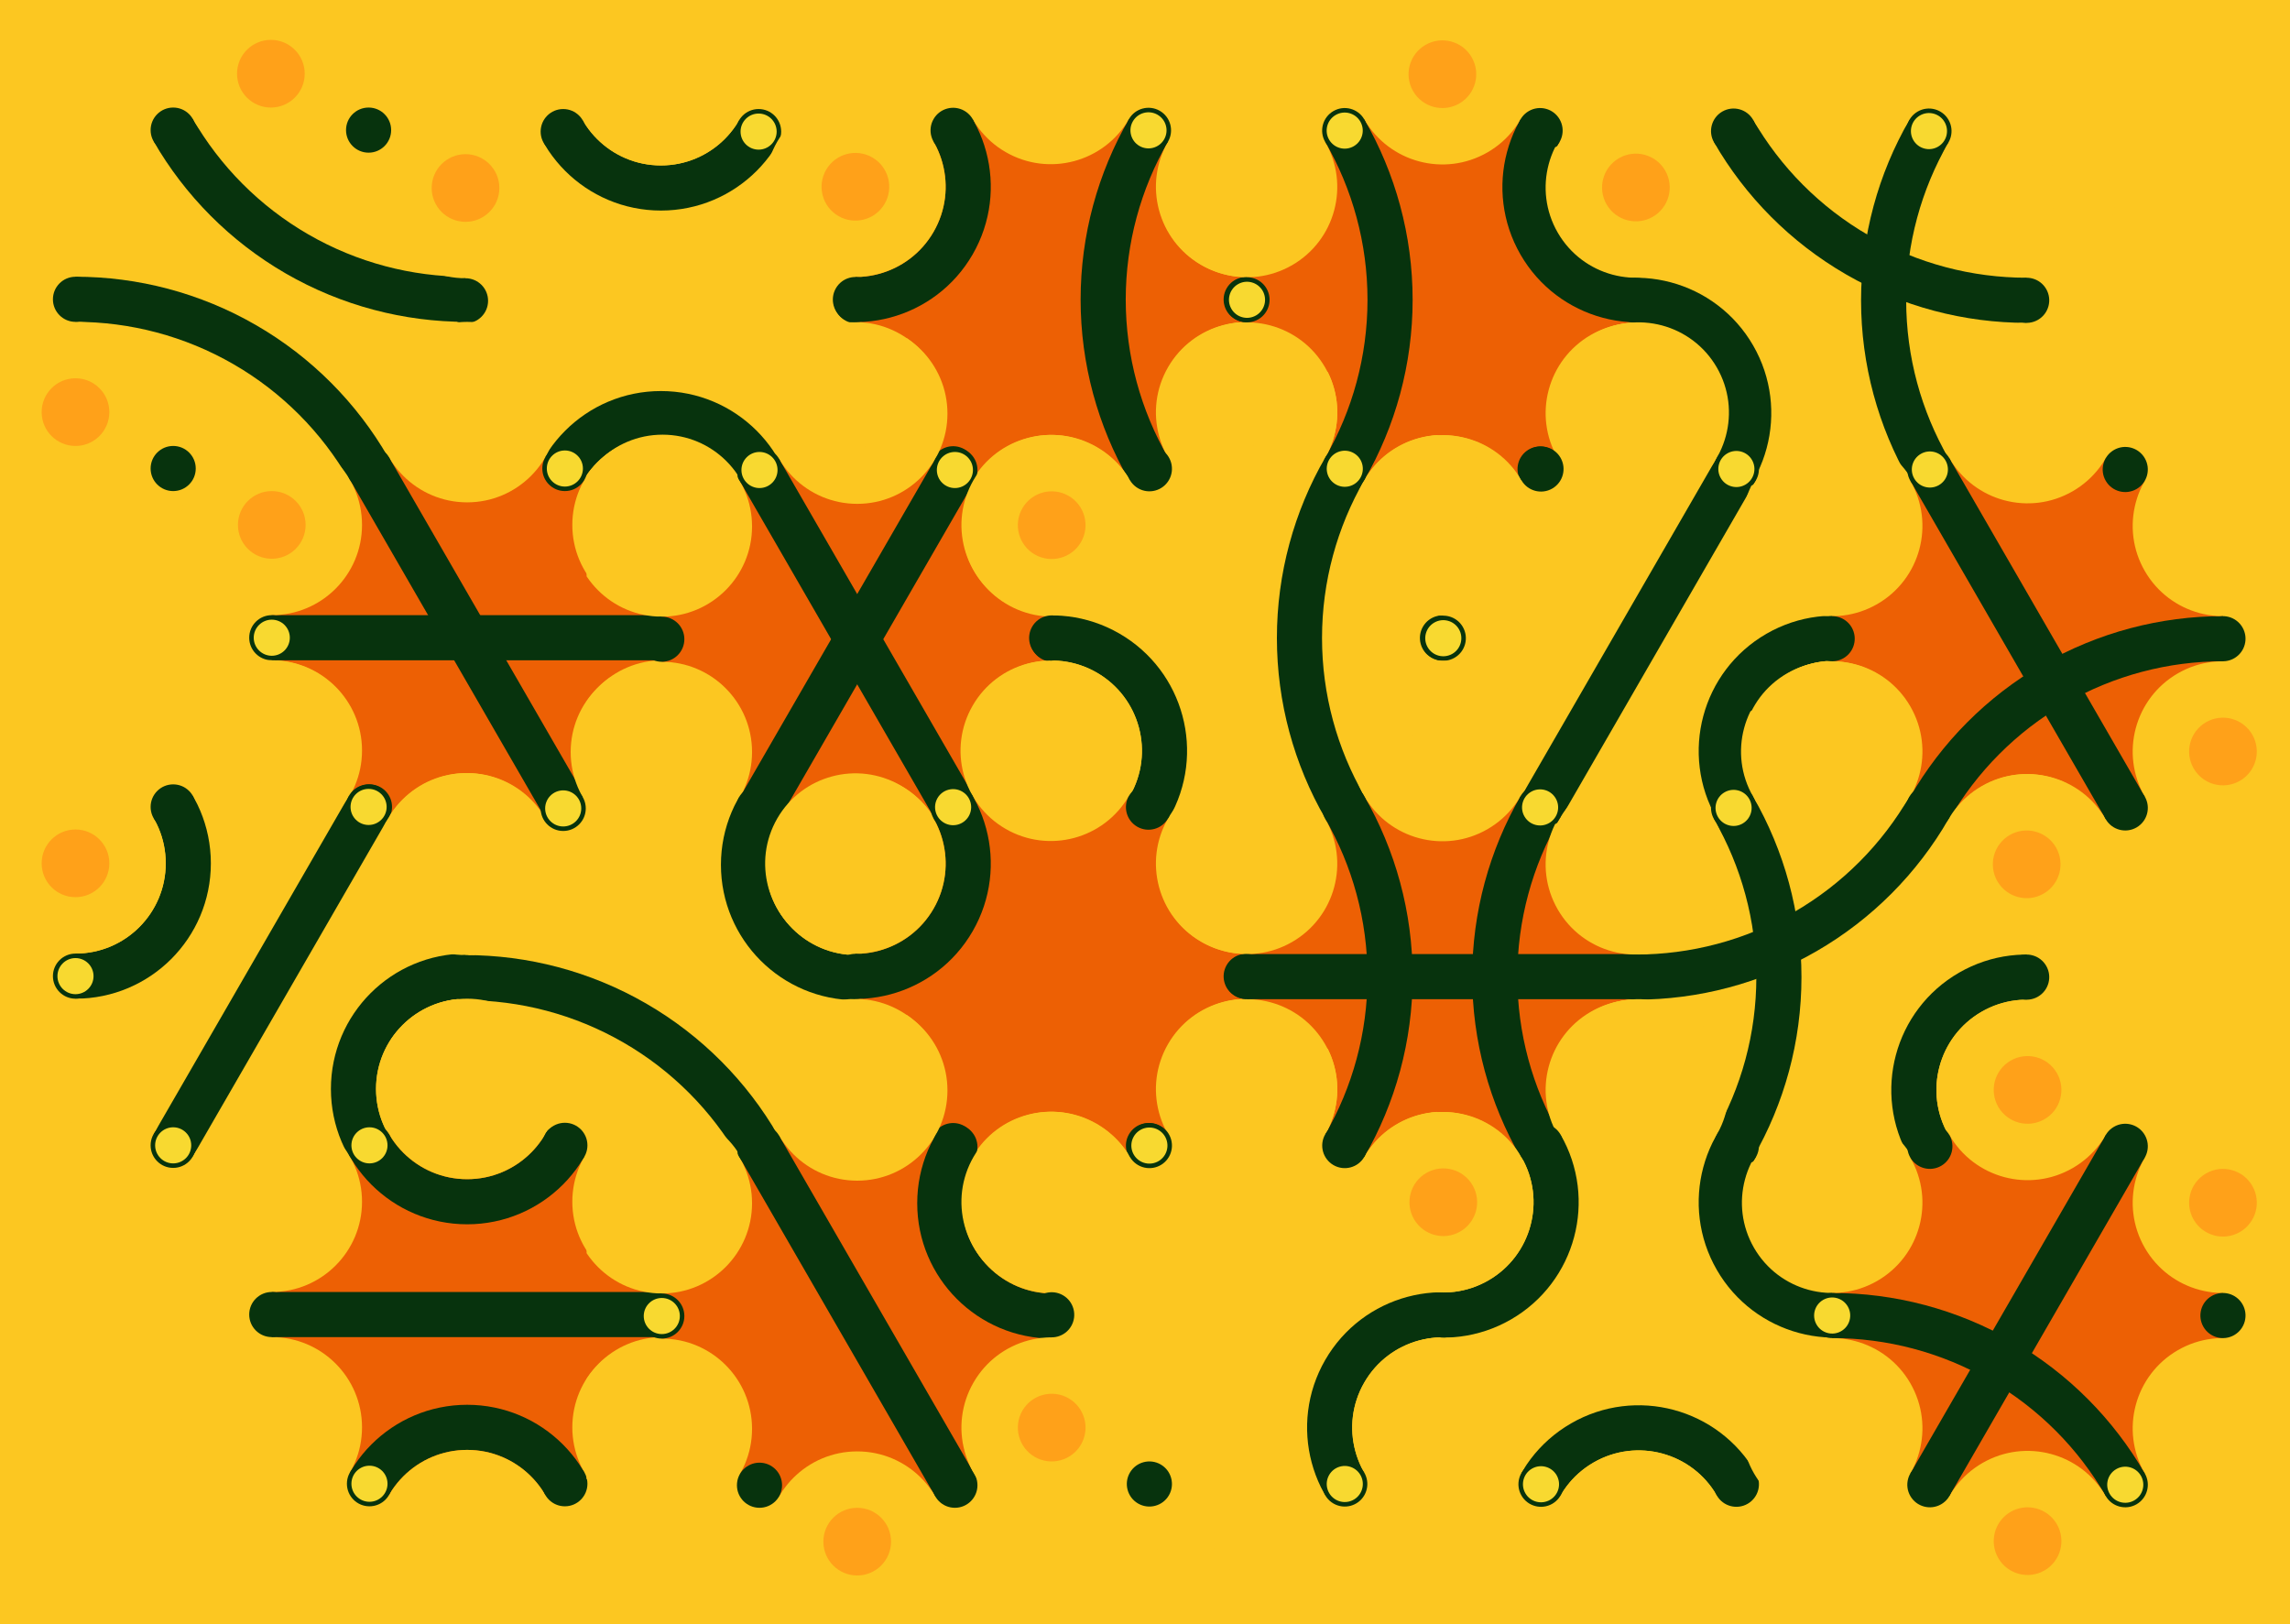 <svg xmlns='http://www.w3.org/2000/svg' width='1015' height='720'><rect width='100%' height='100%' fill='#FCC721'/><g transform='translate(0,0)'><g transform='rotate(180 120 133)'><svg fill='none' stroke='none'><defs><clipPath id='hex-0-0'><polygon points='206.54,183.33 119.94,233.33 33.33,183.33 33.33,83.33 119.94,33.33 206.54,83.33'/></clipPath></defs><polygon points='206.54,183.33 119.94,233.33 33.33,183.33 33.33,83.33 119.94,33.33 206.54,83.33' fill='#FCC721'/><circle r='133.335' cx='119.935' cy='133.335' fill='#FCC721' clip-path='url(#hex-0-0)'/><g stroke='#07330D' stroke-width='20' clip-path='url(#hex-0-0)'><g><circle cx='33.33' cy='283.34' stroke='#07330D' r='150' fill='none'/></g><g><circle cx='206.54' cy='-16.66' stroke='#07330D' r='150' fill='none'/></g></g><circle cx='206.54' cy='183.33' r='40' fill='#FCC721'/><circle cx='206.54' cy='183.33' r='15' fill='#FCC721'/><circle cx='119.94' cy='233.33' r='40' fill='#FCC721'/><circle cx='119.94' cy='233.33' r='15' fill='#FFA119'/><circle cx='33.33' cy='183.33' r='40' fill='#FCC721'/><circle cx='33.33' cy='183.33' r='15' fill='#FCC721'/><circle cx='33.33' cy='83.33' r='40' fill='#FCC721'/><circle cx='33.33' cy='83.33' r='15' fill='#FCC721'/><circle cx='119.94' cy='33.33' r='40' fill='#FCC721'/><circle cx='119.94' cy='33.33' r='15' fill='#FFA119'/><circle cx='206.54' cy='83.33' r='40' fill='#FCC721'/><circle cx='206.54' cy='83.33' r='15' fill='#FFA119'/><circle cx='163.24' cy='208.33' r='10' fill='#07330D'/><circle cx='163.24' cy='208.33' r='8' fill='#07330D'/><circle cx='76.63' cy='208.33' r='10' fill='#07330D'/><circle cx='76.63' cy='208.33' r='8' fill='#07330D'/><circle cx='33.33' cy='133.33' r='10' fill='#07330D'/><circle cx='33.33' cy='133.33' r='8' fill='#F8D930'/><circle cx='76.63' cy='58.33' r='10' fill='#07330D'/><circle cx='76.63' cy='58.33' r='8' fill='#07330D'/><circle cx='163.24' cy='58.33' r='10' fill='#07330D'/><circle cx='163.24' cy='58.33' r='8' fill='#07330D'/><circle cx='206.54' cy='133.33' r='10' fill='#07330D'/><circle cx='206.54' cy='133.33' r='8' fill='#07330D'/></svg></g></g><g transform='translate(173,0)'><g transform='rotate(0 120 133)'><svg fill='none' stroke='none'><defs><clipPath id='hex-0-1'><polygon points='206.54,183.33 119.94,233.33 33.33,183.33 33.33,83.33 119.94,33.33 206.54,83.33'/></clipPath></defs><polygon points='206.54,183.33 119.94,233.33 33.33,183.33 33.33,83.33 119.94,33.33 206.54,83.33' fill='#FCC721'/><circle r='133.335' cx='119.935' cy='133.335' fill='#FCC721' clip-path='url(#hex-0-1)'/><g stroke='#07330D' stroke-width='20' clip-path='url(#hex-0-1)'><g><circle cx='119.94' cy='233.33' stroke='#07330D' r='50' fill='none'/></g><g><circle cx='119.94' cy='33.33' stroke='#07330D' r='50' fill='none'/></g></g><circle cx='206.54' cy='183.33' r='40' fill='#FCC721'/><circle cx='206.54' cy='183.33' r='15' fill='#FCC721'/><circle cx='119.94' cy='233.33' r='40' fill='#FCC721'/><circle cx='119.94' cy='233.33' r='15' fill='#FCC721'/><circle cx='33.33' cy='183.33' r='40' fill='#FCC721'/><circle cx='33.33' cy='183.33' r='15' fill='#FCC721'/><circle cx='33.33' cy='83.33' r='40' fill='#FCC721'/><circle cx='33.33' cy='83.33' r='15' fill='#FFA119'/><circle cx='119.94' cy='33.33' r='40' fill='#FCC721'/><circle cx='119.94' cy='33.33' r='15' fill='#FCC721'/><circle cx='206.54' cy='83.33' r='40' fill='#FCC721'/><circle cx='206.54' cy='83.33' r='15' fill='#FCC721'/><circle cx='163.24' cy='208.33' r='10' fill='#07330D'/><circle cx='163.24' cy='208.33' r='8' fill='#F8D930'/><circle cx='76.63' cy='208.33' r='10' fill='#07330D'/><circle cx='76.63' cy='208.33' r='8' fill='#F8D930'/><circle cx='33.33' cy='133.33' r='10' fill='#07330D'/><circle cx='33.33' cy='133.33' r='8' fill='#07330D'/><circle cx='76.63' cy='58.33' r='10' fill='#07330D'/><circle cx='76.63' cy='58.33' r='8' fill='#07330D'/><circle cx='163.24' cy='58.33' r='10' fill='#07330D'/><circle cx='163.24' cy='58.33' r='8' fill='#F8D930'/><circle cx='206.54' cy='133.33' r='10' fill='#07330D'/><circle cx='206.54' cy='133.33' r='8' fill='#07330D'/></svg></g></g><g transform='translate(346,0)'><g transform='rotate(120 120 133)'><svg fill='none' stroke='none'><defs><clipPath id='hex-0-2'><polygon points='206.54,183.33 119.94,233.33 33.33,183.33 33.33,83.33 119.94,33.33 206.54,83.33'/></clipPath></defs><polygon points='206.54,183.33 119.94,233.33 33.33,183.33 33.33,83.33 119.94,33.33 206.54,83.33' fill='#FCC721'/><circle r='133.335' cx='119.935' cy='133.335' fill='#ED6004' clip-path='url(#hex-0-2)'/><g stroke='#07330D' stroke-width='20' clip-path='url(#hex-0-2)'><g><circle cx='119.94' cy='233.33' stroke='#07330D' r='50' fill='none'/></g><g><circle cx='33.33' cy='-16.68' stroke='#07330D' r='150' fill='none'/></g></g><circle cx='206.54' cy='183.33' r='40' fill='#FCC721'/><circle cx='206.54' cy='183.33' r='15' fill='#FCC721'/><circle cx='119.94' cy='233.33' r='40' fill='#FCC721'/><circle cx='119.94' cy='233.33' r='15' fill='#FFA119'/><circle cx='33.33' cy='183.33' r='40' fill='#FCC721'/><circle cx='33.33' cy='183.33' r='15' fill='#FCC721'/><circle cx='33.33' cy='83.33' r='40' fill='#FCC721'/><circle cx='33.33' cy='83.33' r='15' fill='#FCC721'/><circle cx='119.94' cy='33.33' r='40' fill='#FCC721'/><circle cx='119.94' cy='33.33' r='15' fill='#FCC721'/><circle cx='206.54' cy='83.33' r='40' fill='#FCC721'/><circle cx='206.54' cy='83.33' r='15' fill='#FFA119'/><circle cx='163.24' cy='208.33' r='10' fill='#07330D'/><circle cx='163.24' cy='208.33' r='8' fill='#07330D'/><circle cx='76.63' cy='208.33' r='10' fill='#07330D'/><circle cx='76.63' cy='208.33' r='8' fill='#07330D'/><circle cx='33.33' cy='133.33' r='10' fill='#07330D'/><circle cx='33.33' cy='133.33' r='8' fill='#F8D930'/><circle cx='76.63' cy='58.33' r='10' fill='#07330D'/><circle cx='76.63' cy='58.33' r='8' fill='#F8D930'/><circle cx='163.24' cy='58.33' r='10' fill='#07330D'/><circle cx='163.24' cy='58.33' r='8' fill='#07330D'/><circle cx='206.54' cy='133.33' r='10' fill='#07330D'/><circle cx='206.54' cy='133.33' r='8' fill='#07330D'/></svg></g></g><g transform='translate(519,0)'><g transform='rotate(240 120 133)'><svg fill='none' stroke='none'><defs><clipPath id='hex-0-3'><polygon points='206.54,183.33 119.94,233.33 33.33,183.33 33.33,83.33 119.94,33.33 206.54,83.33'/></clipPath></defs><polygon points='206.54,183.33 119.94,233.33 33.33,183.33 33.33,83.33 119.94,33.33 206.54,83.33' fill='#FCC721'/><circle r='133.335' cx='119.935' cy='133.335' fill='#ED6004' clip-path='url(#hex-0-3)'/><g stroke='#07330D' stroke-width='20' clip-path='url(#hex-0-3)'><g><circle cx='119.94' cy='233.33' stroke='#07330D' r='50' fill='none'/></g><g><circle cx='206.54' cy='-16.66' stroke='#07330D' r='150' fill='none'/></g></g><circle cx='206.54' cy='183.33' r='40' fill='#FCC721'/><circle cx='206.54' cy='183.33' r='15' fill='#FFA119'/><circle cx='119.94' cy='233.33' r='40' fill='#FCC721'/><circle cx='119.94' cy='233.33' r='15' fill='#FCC721'/><circle cx='33.33' cy='183.33' r='40' fill='#FCC721'/><circle cx='33.33' cy='183.33' r='15' fill='#FCC721'/><circle cx='33.33' cy='83.33' r='40' fill='#FCC721'/><circle cx='33.33' cy='83.33' r='15' fill='#FFA119'/><circle cx='119.94' cy='33.33' r='40' fill='#FCC721'/><circle cx='119.94' cy='33.33' r='15' fill='#FCC721'/><circle cx='206.54' cy='83.33' r='40' fill='#FCC721'/><circle cx='206.54' cy='83.33' r='15' fill='#FCC721'/><circle cx='163.24' cy='208.33' r='10' fill='#07330D'/><circle cx='163.24' cy='208.33' r='8' fill='#07330D'/><circle cx='76.63' cy='208.33' r='10' fill='#07330D'/><circle cx='76.63' cy='208.33' r='8' fill='#F8D930'/><circle cx='33.33' cy='133.33' r='10' fill='#07330D'/><circle cx='33.33' cy='133.33' r='8' fill='#07330D'/><circle cx='76.63' cy='58.33' r='10' fill='#07330D'/><circle cx='76.63' cy='58.33' r='8' fill='#07330D'/><circle cx='163.24' cy='58.33' r='10' fill='#07330D'/><circle cx='163.24' cy='58.33' r='8' fill='#F8D930'/><circle cx='206.54' cy='133.33' r='10' fill='#07330D'/><circle cx='206.54' cy='133.33' r='8' fill='#F8D930'/></svg></g></g><g transform='translate(692,0)'><g transform='rotate(60 120 133)'><svg fill='none' stroke='none'><defs><clipPath id='hex-0-4'><polygon points='206.54,183.33 119.94,233.33 33.33,183.33 33.33,83.33 119.94,33.33 206.54,83.33'/></clipPath></defs><polygon points='206.54,183.33 119.94,233.33 33.33,183.33 33.33,83.33 119.94,33.33 206.54,83.33' fill='#FCC721'/><circle r='133.335' cx='119.935' cy='133.335' fill='#FCC721' clip-path='url(#hex-0-4)'/><g stroke='#07330D' stroke-width='20' clip-path='url(#hex-0-4)'><g><circle cx='119.94' cy='233.33' stroke='#07330D' r='50' fill='none'/></g><g><circle cx='33.33' cy='-16.68' stroke='#07330D' r='150' fill='none'/></g><g><circle cx='206.54' cy='-16.66' stroke='#07330D' r='150' fill='none'/></g></g><circle cx='206.54' cy='183.33' r='40' fill='#FCC721'/><circle cx='206.54' cy='183.33' r='15' fill='#FCC721'/><circle cx='119.94' cy='233.33' r='40' fill='#FCC721'/><circle cx='119.94' cy='233.33' r='15' fill='#FCC721'/><circle cx='33.33' cy='183.33' r='40' fill='#FCC721'/><circle cx='33.33' cy='183.33' r='15' fill='#FFA119'/><circle cx='33.33' cy='83.33' r='40' fill='#FCC721'/><circle cx='33.33' cy='83.33' r='15' fill='#FCC721'/><circle cx='119.94' cy='33.33' r='40' fill='#FCC721'/><circle cx='119.94' cy='33.33' r='15' fill='#FCC721'/><circle cx='206.54' cy='83.33' r='40' fill='#FCC721'/><circle cx='206.54' cy='83.33' r='15' fill='#FFA119'/><circle cx='163.24' cy='208.33' r='10' fill='#07330D'/><circle cx='163.24' cy='208.33' r='8' fill='#07330D'/><circle cx='76.63' cy='208.33' r='10' fill='#07330D'/><circle cx='76.63' cy='208.33' r='8' fill='#07330D'/><circle cx='33.33' cy='133.33' r='10' fill='#07330D'/><circle cx='33.33' cy='133.33' r='8' fill='#07330D'/><circle cx='76.63' cy='58.33' r='10' fill='#07330D'/><circle cx='76.63' cy='58.33' r='8' fill='#F8D930'/><circle cx='163.24' cy='58.33' r='10' fill='#07330D'/><circle cx='163.24' cy='58.33' r='8' fill='#07330D'/><circle cx='206.54' cy='133.33' r='10' fill='#07330D'/><circle cx='206.54' cy='133.33' r='8' fill='#07330D'/></svg></g></g><g transform='translate(87,150)'><g transform='rotate(180 120 133)'><svg fill='none' stroke='none'><defs><clipPath id='hex-1-0'><polygon points='206.54,183.33 119.94,233.33 33.33,183.33 33.33,83.33 119.94,33.33 206.54,83.33'/></clipPath></defs><polygon points='206.54,183.33 119.94,233.33 33.33,183.33 33.33,83.33 119.94,33.33 206.54,83.33' fill='#FCC721'/><circle r='133.335' cx='119.935' cy='133.335' fill='#ED6004' clip-path='url(#hex-1-0)'/><g stroke='#07330D' stroke-width='20' clip-path='url(#hex-1-0)'><line x1='163.24' y1='208.33' x2='76.63' y2='58.33'/><line x1='33.33' y1='133.33' x2='206.54' y2='133.33'/></g><circle cx='206.54' cy='183.33' r='40' fill='#FCC721'/><circle cx='206.54' cy='183.33' r='15' fill='#FFA119'/><circle cx='119.94' cy='233.33' r='40' fill='#FCC721'/><circle cx='119.94' cy='233.33' r='15' fill='#FCC721'/><circle cx='33.33' cy='183.33' r='40' fill='#FCC721'/><circle cx='33.33' cy='183.33' r='15' fill='#FCC721'/><circle cx='33.33' cy='83.33' r='40' fill='#FCC721'/><circle cx='33.33' cy='83.33' r='15' fill='#FCC721'/><circle cx='119.94' cy='33.33' r='40' fill='#FCC721'/><circle cx='119.94' cy='33.33' r='15' fill='#FFA119'/><circle cx='206.54' cy='83.33' r='40' fill='#FCC721'/><circle cx='206.54' cy='83.33' r='15' fill='#FCC721'/><circle cx='163.24' cy='208.33' r='10' fill='#07330D'/><circle cx='163.24' cy='208.33' r='8' fill='#07330D'/><circle cx='76.63' cy='208.33' r='10' fill='#07330D'/><circle cx='76.63' cy='208.33' r='8' fill='#F8D930'/><circle cx='33.33' cy='133.33' r='10' fill='#07330D'/><circle cx='33.33' cy='133.33' r='8' fill='#F8D930'/><circle cx='76.63' cy='58.33' r='10' fill='#07330D'/><circle cx='76.63' cy='58.33' r='8' fill='#07330D'/><circle cx='163.24' cy='58.33' r='10' fill='#07330D'/><circle cx='163.24' cy='58.33' r='8' fill='#07330D'/><circle cx='206.54' cy='133.33' r='10' fill='#07330D'/><circle cx='206.54' cy='133.33' r='8' fill='#F8D930'/></svg></g></g><g transform='translate(260,150)'><g transform='rotate(0 120 133)'><svg fill='none' stroke='none'><defs><clipPath id='hex-1-1'><polygon points='206.54,183.33 119.94,233.33 33.33,183.33 33.33,83.33 119.94,33.33 206.54,83.33'/></clipPath></defs><polygon points='206.54,183.33 119.94,233.33 33.33,183.33 33.33,83.33 119.94,33.33 206.54,83.33' fill='#FCC721'/><circle r='133.335' cx='119.935' cy='133.335' fill='#ED6004' clip-path='url(#hex-1-1)'/><g stroke='#07330D' stroke-width='20' clip-path='url(#hex-1-1)'><line x1='163.24' y1='208.33' x2='76.63' y2='58.33'/><line x1='76.63' y1='208.33' x2='163.24' y2='58.33'/></g><circle cx='206.54' cy='183.33' r='40' fill='#FCC721'/><circle cx='206.54' cy='183.33' r='15' fill='#FCC721'/><circle cx='119.94' cy='233.33' r='40' fill='#FCC721'/><circle cx='119.94' cy='233.33' r='15' fill='#FCC721'/><circle cx='33.33' cy='183.33' r='40' fill='#FCC721'/><circle cx='33.33' cy='183.33' r='15' fill='#FFA119'/><circle cx='33.33' cy='83.33' r='40' fill='#FCC721'/><circle cx='33.33' cy='83.33' r='15' fill='#FCC721'/><circle cx='119.94' cy='33.33' r='40' fill='#FCC721'/><circle cx='119.94' cy='33.33' r='15' fill='#FCC721'/><circle cx='206.54' cy='83.33' r='40' fill='#FCC721'/><circle cx='206.54' cy='83.33' r='15' fill='#FCC721'/><circle cx='163.24' cy='208.33' r='10' fill='#07330D'/><circle cx='163.24' cy='208.33' r='8' fill='#F8D930'/><circle cx='76.63' cy='208.33' r='10' fill='#07330D'/><circle cx='76.63' cy='208.33' r='8' fill='#07330D'/><circle cx='33.33' cy='133.33' r='10' fill='#07330D'/><circle cx='33.33' cy='133.33' r='8' fill='#07330D'/><circle cx='76.63' cy='58.33' r='10' fill='#07330D'/><circle cx='76.63' cy='58.33' r='8' fill='#F8D930'/><circle cx='163.24' cy='58.33' r='10' fill='#07330D'/><circle cx='163.24' cy='58.33' r='8' fill='#F8D930'/><circle cx='206.54' cy='133.33' r='10' fill='#07330D'/><circle cx='206.54' cy='133.33' r='8' fill='#07330D'/></svg></g></g><g transform='translate(433,150)'><g transform='rotate(120 120 133)'><svg fill='none' stroke='none'><defs><clipPath id='hex-1-2'><polygon points='206.54,183.33 119.94,233.33 33.33,183.33 33.33,83.33 119.94,33.33 206.54,83.33'/></clipPath></defs><polygon points='206.54,183.33 119.94,233.33 33.33,183.33 33.33,83.33 119.94,33.33 206.54,83.33' fill='#FCC721'/><circle r='133.335' cx='119.935' cy='133.335' fill='#FCC721' clip-path='url(#hex-1-2)'/><g stroke='#07330D' stroke-width='20' clip-path='url(#hex-1-2)'><g><circle cx='206.54' cy='183.33' stroke='#07330D' r='50' fill='none'/></g><g><circle cx='33.33' cy='-16.68' stroke='#07330D' r='150' fill='none'/></g></g><circle cx='206.54' cy='183.33' r='40' fill='#FCC721'/><circle cx='206.54' cy='183.33' r='15' fill='#FCC721'/><circle cx='119.94' cy='233.33' r='40' fill='#FCC721'/><circle cx='119.94' cy='233.33' r='15' fill='#FFA119'/><circle cx='33.33' cy='183.33' r='40' fill='#FCC721'/><circle cx='33.33' cy='183.33' r='15' fill='#FCC721'/><circle cx='33.33' cy='83.33' r='40' fill='#FCC721'/><circle cx='33.33' cy='83.33' r='15' fill='#FCC721'/><circle cx='119.94' cy='33.33' r='40' fill='#FCC721'/><circle cx='119.94' cy='33.33' r='15' fill='#FFA119'/><circle cx='206.54' cy='83.33' r='40' fill='#FCC721'/><circle cx='206.54' cy='83.33' r='15' fill='#FCC721'/><circle cx='163.24' cy='208.33' r='10' fill='#07330D'/><circle cx='163.24' cy='208.33' r='8' fill='#07330D'/><circle cx='76.63' cy='208.33' r='10' fill='#07330D'/><circle cx='76.63' cy='208.33' r='8' fill='#07330D'/><circle cx='33.33' cy='133.33' r='10' fill='#07330D'/><circle cx='33.33' cy='133.33' r='8' fill='#F8D930'/><circle cx='76.63' cy='58.33' r='10' fill='#07330D'/><circle cx='76.63' cy='58.33' r='8' fill='#07330D'/><circle cx='163.24' cy='58.33' r='10' fill='#07330D'/><circle cx='163.24' cy='58.33' r='8' fill='#07330D'/><circle cx='206.54' cy='133.33' r='10' fill='#07330D'/><circle cx='206.54' cy='133.33' r='8' fill='#F8D930'/></svg></g></g><g transform='translate(606,150)'><g transform='rotate(240 120 133)'><svg fill='none' stroke='none'><defs><clipPath id='hex-1-3'><polygon points='206.54,183.33 119.94,233.33 33.33,183.33 33.33,83.33 119.94,33.33 206.54,83.33'/></clipPath></defs><polygon points='206.54,183.33 119.94,233.33 33.33,183.33 33.33,83.33 119.94,33.33 206.54,83.33' fill='#FCC721'/><circle r='133.335' cx='119.935' cy='133.335' fill='#FCC721' clip-path='url(#hex-1-3)'/><g stroke='#07330D' stroke-width='20' clip-path='url(#hex-1-3)'><line x1='163.24' y1='208.33' x2='76.63' y2='58.33'/><g><circle cx='33.33' cy='183.33' stroke='#07330D' r='50' fill='none'/></g></g><circle cx='206.54' cy='183.33' r='40' fill='#FCC721'/><circle cx='206.54' cy='183.33' r='15' fill='#FCC721'/><circle cx='119.94' cy='233.33' r='40' fill='#FCC721'/><circle cx='119.94' cy='233.33' r='15' fill='#FCC721'/><circle cx='33.33' cy='183.33' r='40' fill='#FCC721'/><circle cx='33.33' cy='183.33' r='15' fill='#FCC721'/><circle cx='33.33' cy='83.33' r='40' fill='#FCC721'/><circle cx='33.33' cy='83.33' r='15' fill='#FFA119'/><circle cx='119.94' cy='33.33' r='40' fill='#FCC721'/><circle cx='119.94' cy='33.33' r='15' fill='#FCC721'/><circle cx='206.54' cy='83.33' r='40' fill='#FCC721'/><circle cx='206.54' cy='83.33' r='15' fill='#FCC721'/><circle cx='163.24' cy='208.33' r='10' fill='#07330D'/><circle cx='163.24' cy='208.33' r='8' fill='#F8D930'/><circle cx='76.63' cy='208.33' r='10' fill='#07330D'/><circle cx='76.63' cy='208.33' r='8' fill='#07330D'/><circle cx='33.33' cy='133.33' r='10' fill='#07330D'/><circle cx='33.33' cy='133.33' r='8' fill='#07330D'/><circle cx='76.63' cy='58.33' r='10' fill='#07330D'/><circle cx='76.63' cy='58.33' r='8' fill='#07330D'/><circle cx='163.24' cy='58.33' r='10' fill='#07330D'/><circle cx='163.24' cy='58.33' r='8' fill='#F8D930'/><circle cx='206.54' cy='133.33' r='10' fill='#07330D'/><circle cx='206.54' cy='133.33' r='8' fill='#07330D'/></svg></g></g><g transform='translate(779,150)'><g transform='rotate(60 120 133)'><svg fill='none' stroke='none'><defs><clipPath id='hex-1-4'><polygon points='206.54,183.33 119.94,233.33 33.33,183.33 33.33,83.33 119.94,33.33 206.54,83.33'/></clipPath></defs><polygon points='206.54,183.33 119.94,233.33 33.33,183.33 33.33,83.33 119.94,33.33 206.54,83.33' fill='#FCC721'/><circle r='133.335' cx='119.935' cy='133.335' fill='#ED6004' clip-path='url(#hex-1-4)'/><g stroke='#07330D' stroke-width='20' clip-path='url(#hex-1-4)'><g><circle cx='293.14' cy='133.33' stroke='#07330D' r='150' fill='none'/></g><line x1='33.33' y1='133.33' x2='206.54' y2='133.33'/></g><circle cx='206.54' cy='183.33' r='40' fill='#FCC721'/><circle cx='206.54' cy='183.33' r='15' fill='#FCC721'/><circle cx='119.94' cy='233.33' r='40' fill='#FCC721'/><circle cx='119.94' cy='233.33' r='15' fill='#FFA119'/><circle cx='33.33' cy='183.33' r='40' fill='#FCC721'/><circle cx='33.33' cy='183.33' r='15' fill='#FCC721'/><circle cx='33.33' cy='83.33' r='40' fill='#FCC721'/><circle cx='33.33' cy='83.33' r='15' fill='#FCC721'/><circle cx='119.94' cy='33.33' r='40' fill='#FCC721'/><circle cx='119.94' cy='33.33' r='15' fill='#FCC721'/><circle cx='206.54' cy='83.33' r='40' fill='#FCC721'/><circle cx='206.54' cy='83.33' r='15' fill='#FFA119'/><circle cx='163.24' cy='208.33' r='10' fill='#07330D'/><circle cx='163.24' cy='208.33' r='8' fill='#07330D'/><circle cx='76.63' cy='208.33' r='10' fill='#07330D'/><circle cx='76.63' cy='208.33' r='8' fill='#07330D'/><circle cx='33.33' cy='133.33' r='10' fill='#07330D'/><circle cx='33.33' cy='133.33' r='8' fill='#F8D930'/><circle cx='76.63' cy='58.33' r='10' fill='#07330D'/><circle cx='76.63' cy='58.33' r='8' fill='#07330D'/><circle cx='163.24' cy='58.33' r='10' fill='#07330D'/><circle cx='163.24' cy='58.33' r='8' fill='#07330D'/><circle cx='206.54' cy='133.33' r='10' fill='#07330D'/><circle cx='206.54' cy='133.33' r='8' fill='#07330D'/></svg></g></g><g transform='translate(0,300)'><g transform='rotate(180 120 133)'><svg fill='none' stroke='none'><defs><clipPath id='hex-2-0'><polygon points='206.54,183.33 119.94,233.33 33.33,183.33 33.33,83.33 119.94,33.33 206.54,83.33'/></clipPath></defs><polygon points='206.54,183.33 119.94,233.33 33.33,183.33 33.33,83.33 119.94,33.33 206.54,83.33' fill='#FCC721'/><circle r='133.335' cx='119.935' cy='133.335' fill='#FCC721' clip-path='url(#hex-2-0)'/><g stroke='#07330D' stroke-width='20' clip-path='url(#hex-2-0)'><g><circle cx='206.54' cy='183.33' stroke='#07330D' r='50' fill='none'/></g><line x1='76.63' y1='208.33' x2='163.24' y2='58.33'/><g><circle cx='33.33' cy='83.33' stroke='#07330D' r='50' fill='none'/></g></g><circle cx='206.54' cy='183.33' r='40' fill='#FCC721'/><circle cx='206.54' cy='183.33' r='15' fill='#FFA119'/><circle cx='119.94' cy='233.33' r='40' fill='#FCC721'/><circle cx='119.94' cy='233.33' r='15' fill='#FCC721'/><circle cx='33.33' cy='183.33' r='40' fill='#FCC721'/><circle cx='33.33' cy='183.33' r='15' fill='#FCC721'/><circle cx='33.33' cy='83.33' r='40' fill='#FCC721'/><circle cx='33.33' cy='83.33' r='15' fill='#FFA119'/><circle cx='119.94' cy='33.33' r='40' fill='#FCC721'/><circle cx='119.94' cy='33.33' r='15' fill='#FCC721'/><circle cx='206.54' cy='83.33' r='40' fill='#FCC721'/><circle cx='206.54' cy='83.33' r='15' fill='#FCC721'/><circle cx='163.24' cy='208.33' r='10' fill='#07330D'/><circle cx='163.24' cy='208.33' r='8' fill='#07330D'/><circle cx='76.63' cy='208.33' r='10' fill='#07330D'/><circle cx='76.63' cy='208.33' r='8' fill='#F8D930'/><circle cx='33.33' cy='133.33' r='10' fill='#07330D'/><circle cx='33.33' cy='133.33' r='8' fill='#07330D'/><circle cx='76.63' cy='58.33' r='10' fill='#07330D'/><circle cx='76.63' cy='58.33' r='8' fill='#07330D'/><circle cx='163.24' cy='58.33' r='10' fill='#07330D'/><circle cx='163.24' cy='58.33' r='8' fill='#F8D930'/><circle cx='206.54' cy='133.33' r='10' fill='#07330D'/><circle cx='206.54' cy='133.33' r='8' fill='#F8D930'/></svg></g></g><g transform='translate(173,300)'><g transform='rotate(0 120 133)'><svg fill='none' stroke='none'><defs><clipPath id='hex-2-1'><polygon points='206.54,183.33 119.94,233.33 33.33,183.33 33.33,83.33 119.94,33.33 206.54,83.33'/></clipPath></defs><polygon points='206.54,183.33 119.94,233.33 33.33,183.33 33.33,83.33 119.94,33.33 206.54,83.33' fill='#FCC721'/><circle r='133.335' cx='119.935' cy='133.335' fill='#FCC721' clip-path='url(#hex-2-1)'/><g stroke='#07330D' stroke-width='20' clip-path='url(#hex-2-1)'><g><circle cx='33.33' cy='283.34' stroke='#07330D' r='150' fill='none'/></g><g><circle cx='206.54' cy='83.33' stroke='#07330D' r='50' fill='none'/></g></g><circle cx='206.54' cy='183.33' r='40' fill='#FCC721'/><circle cx='206.54' cy='183.33' r='15' fill='#FCC721'/><circle cx='119.94' cy='233.33' r='40' fill='#FCC721'/><circle cx='119.94' cy='233.33' r='15' fill='#FCC721'/><circle cx='33.33' cy='183.33' r='40' fill='#FCC721'/><circle cx='33.33' cy='183.33' r='15' fill='#FFA119'/><circle cx='33.33' cy='83.33' r='40' fill='#FCC721'/><circle cx='33.33' cy='83.33' r='15' fill='#FCC721'/><circle cx='119.94' cy='33.33' r='40' fill='#FCC721'/><circle cx='119.94' cy='33.33' r='15' fill='#FCC721'/><circle cx='206.54' cy='83.33' r='40' fill='#FCC721'/><circle cx='206.54' cy='83.33' r='15' fill='#FFA119'/><circle cx='163.24' cy='208.33' r='10' fill='#07330D'/><circle cx='163.24' cy='208.33' r='8' fill='#07330D'/><circle cx='76.63' cy='208.33' r='10' fill='#07330D'/><circle cx='76.63' cy='208.33' r='8' fill='#07330D'/><circle cx='33.33' cy='133.33' r='10' fill='#07330D'/><circle cx='33.33' cy='133.33' r='8' fill='#07330D'/><circle cx='76.63' cy='58.33' r='10' fill='#07330D'/><circle cx='76.63' cy='58.33' r='8' fill='#F8D930'/><circle cx='163.24' cy='58.33' r='10' fill='#07330D'/><circle cx='163.24' cy='58.33' r='8' fill='#07330D'/><circle cx='206.54' cy='133.33' r='10' fill='#07330D'/><circle cx='206.54' cy='133.33' r='8' fill='#07330D'/></svg></g></g><g transform='translate(346,300)'><g transform='rotate(120 120 133)'><svg fill='none' stroke='none'><defs><clipPath id='hex-2-2'><polygon points='206.54,183.33 119.94,233.33 33.33,183.33 33.33,83.33 119.94,33.33 206.54,83.33'/></clipPath></defs><polygon points='206.54,183.33 119.94,233.33 33.33,183.33 33.33,83.33 119.94,33.33 206.54,83.33' fill='#FCC721'/><circle r='133.335' cx='119.935' cy='133.335' fill='#ED6004' clip-path='url(#hex-2-2)'/><g stroke='#07330D' stroke-width='20' clip-path='url(#hex-2-2)'><g><circle cx='119.94' cy='233.33' stroke='#07330D' r='50' fill='none'/></g></g><circle cx='206.54' cy='183.33' r='40' fill='#FCC721'/><circle cx='206.54' cy='183.33' r='15' fill='#FFA119'/><circle cx='119.94' cy='233.33' r='40' fill='#FCC721'/><circle cx='119.94' cy='233.33' r='15' fill='#FCC721'/><circle cx='33.33' cy='183.33' r='40' fill='#FCC721'/><circle cx='33.33' cy='183.33' r='15' fill='#FCC721'/><circle cx='33.33' cy='83.33' r='40' fill='#FCC721'/><circle cx='33.33' cy='83.33' r='15' fill='#FCC721'/><circle cx='119.94' cy='33.33' r='40' fill='#FCC721'/><circle cx='119.94' cy='33.33' r='15' fill='#FFA119'/><circle cx='206.54' cy='83.33' r='40' fill='#FCC721'/><circle cx='206.54' cy='83.33' r='15' fill='#FCC721'/><circle cx='163.24' cy='208.33' r='10' fill='#07330D'/><circle cx='163.24' cy='208.33' r='8' fill='#07330D'/><circle cx='76.63' cy='208.33' r='10' fill='#07330D'/><circle cx='76.63' cy='208.33' r='8' fill='#F8D930'/><circle cx='33.33' cy='133.33' r='10' fill='#07330D'/><circle cx='33.33' cy='133.33' r='8' fill='#07330D'/><circle cx='76.63' cy='58.33' r='10' fill='#07330D'/><circle cx='76.63' cy='58.33' r='8' fill='#07330D'/><circle cx='163.24' cy='58.33' r='10' fill='#07330D'/><circle cx='163.24' cy='58.33' r='8' fill='#07330D'/><circle cx='206.54' cy='133.33' r='10' fill='#07330D'/><circle cx='206.54' cy='133.33' r='8' fill='#F8D930'/></svg></g></g><g transform='translate(519,300)'><g transform='rotate(240 120 133)'><svg fill='none' stroke='none'><defs><clipPath id='hex-2-3'><polygon points='206.54,183.33 119.94,233.33 33.33,183.33 33.33,83.33 119.94,33.33 206.54,83.33'/></clipPath></defs><polygon points='206.54,183.33 119.94,233.33 33.33,183.33 33.33,83.33 119.94,33.33 206.54,83.33' fill='#FCC721'/><circle r='133.335' cx='119.935' cy='133.335' fill='#ED6004' clip-path='url(#hex-2-3)'/><g stroke='#07330D' stroke-width='20' clip-path='url(#hex-2-3)'><g><circle cx='33.33' cy='283.34' stroke='#07330D' r='150' fill='none'/></g><line x1='76.63' y1='208.33' x2='163.24' y2='58.33'/><g><circle cx='206.54' cy='-16.66' stroke='#07330D' r='150' fill='none'/></g></g><circle cx='206.54' cy='183.33' r='40' fill='#FCC721'/><circle cx='206.54' cy='183.33' r='15' fill='#FCC721'/><circle cx='119.94' cy='233.33' r='40' fill='#FCC721'/><circle cx='119.94' cy='233.33' r='15' fill='#FCC721'/><circle cx='33.33' cy='183.33' r='40' fill='#FCC721'/><circle cx='33.33' cy='183.33' r='15' fill='#FFA119'/><circle cx='33.33' cy='83.33' r='40' fill='#FCC721'/><circle cx='33.33' cy='83.33' r='15' fill='#FCC721'/><circle cx='119.94' cy='33.33' r='40' fill='#FCC721'/><circle cx='119.94' cy='33.33' r='15' fill='#FCC721'/><circle cx='206.54' cy='83.33' r='40' fill='#FCC721'/><circle cx='206.54' cy='83.33' r='15' fill='#FCC721'/><circle cx='163.24' cy='208.33' r='10' fill='#07330D'/><circle cx='163.24' cy='208.33' r='8' fill='#F8D930'/><circle cx='76.63' cy='208.33' r='10' fill='#07330D'/><circle cx='76.63' cy='208.33' r='8' fill='#07330D'/><circle cx='33.33' cy='133.33' r='10' fill='#07330D'/><circle cx='33.33' cy='133.33' r='8' fill='#07330D'/><circle cx='76.63' cy='58.33' r='10' fill='#07330D'/><circle cx='76.63' cy='58.33' r='8' fill='#F8D930'/><circle cx='163.24' cy='58.33' r='10' fill='#07330D'/><circle cx='163.24' cy='58.33' r='8' fill='#07330D'/><circle cx='206.54' cy='133.33' r='10' fill='#07330D'/><circle cx='206.54' cy='133.33' r='8' fill='#07330D'/></svg></g></g><g transform='translate(692,300)'><g transform='rotate(60 120 133)'><svg fill='none' stroke='none'><defs><clipPath id='hex-2-4'><polygon points='206.54,183.33 119.94,233.33 33.33,183.33 33.33,83.33 119.94,33.33 206.54,83.33'/></clipPath></defs><polygon points='206.54,183.33 119.94,233.33 33.33,183.33 33.33,83.33 119.94,33.33 206.54,83.33' fill='#FCC721'/><circle r='133.335' cx='119.935' cy='133.335' fill='#FCC721' clip-path='url(#hex-2-4)'/><g stroke='#07330D' stroke-width='20' clip-path='url(#hex-2-4)'><g><circle cx='33.33' cy='283.34' stroke='#07330D' r='150' fill='none'/></g><g><circle cx='-53.28' cy='133.33' stroke='#07330D' r='150' fill='none'/></g><g><circle cx='206.54' cy='83.33' stroke='#07330D' r='50' fill='none'/></g></g><circle cx='206.54' cy='183.33' r='40' fill='#FCC721'/><circle cx='206.54' cy='183.33' r='15' fill='#FFA119'/><circle cx='119.94' cy='233.33' r='40' fill='#FCC721'/><circle cx='119.94' cy='233.33' r='15' fill='#FFA119'/><circle cx='33.33' cy='183.33' r='40' fill='#FCC721'/><circle cx='33.33' cy='183.33' r='15' fill='#FCC721'/><circle cx='33.33' cy='83.33' r='40' fill='#FCC721'/><circle cx='33.33' cy='83.33' r='15' fill='#FCC721'/><circle cx='119.94' cy='33.33' r='40' fill='#FCC721'/><circle cx='119.94' cy='33.33' r='15' fill='#FFA119'/><circle cx='206.54' cy='83.33' r='40' fill='#FCC721'/><circle cx='206.54' cy='83.33' r='15' fill='#FCC721'/><circle cx='163.24' cy='208.33' r='10' fill='#07330D'/><circle cx='163.24' cy='208.33' r='8' fill='#07330D'/><circle cx='76.63' cy='208.33' r='10' fill='#07330D'/><circle cx='76.63' cy='208.33' r='8' fill='#07330D'/><circle cx='33.33' cy='133.33' r='10' fill='#07330D'/><circle cx='33.33' cy='133.33' r='8' fill='#F8D930'/><circle cx='76.63' cy='58.33' r='10' fill='#07330D'/><circle cx='76.63' cy='58.33' r='8' fill='#07330D'/><circle cx='163.24' cy='58.33' r='10' fill='#07330D'/><circle cx='163.24' cy='58.33' r='8' fill='#07330D'/><circle cx='206.54' cy='133.33' r='10' fill='#07330D'/><circle cx='206.54' cy='133.33' r='8' fill='#F8D930'/></svg></g></g><g transform='translate(87,450)'><g transform='rotate(180 120 133)'><svg fill='none' stroke='none'><defs><clipPath id='hex-3-0'><polygon points='206.54,183.33 119.94,233.33 33.33,183.33 33.33,83.33 119.94,33.33 206.54,83.33'/></clipPath></defs><polygon points='206.54,183.33 119.94,233.33 33.33,183.33 33.33,83.33 119.94,33.33 206.54,83.33' fill='#FCC721'/><circle r='133.335' cx='119.935' cy='133.335' fill='#ED6004' clip-path='url(#hex-3-0)'/><g stroke='#07330D' stroke-width='20' clip-path='url(#hex-3-0)'><g><circle cx='119.94' cy='233.33' stroke='#07330D' r='50' fill='none'/></g><line x1='33.33' y1='133.33' x2='206.54' y2='133.33'/><g><circle cx='119.94' cy='33.33' stroke='#07330D' r='50' fill='none'/></g></g><circle cx='206.54' cy='183.33' r='40' fill='#FCC721'/><circle cx='206.54' cy='183.33' r='15' fill='#FCC721'/><circle cx='119.94' cy='233.33' r='40' fill='#FCC721'/><circle cx='119.94' cy='233.33' r='15' fill='#FCC721'/><circle cx='33.33' cy='183.33' r='40' fill='#FCC721'/><circle cx='33.33' cy='183.33' r='15' fill='#FFA119'/><circle cx='33.33' cy='83.33' r='40' fill='#FCC721'/><circle cx='33.33' cy='83.33' r='15' fill='#FFA119'/><circle cx='119.94' cy='33.33' r='40' fill='#FCC721'/><circle cx='119.94' cy='33.33' r='15' fill='#FCC721'/><circle cx='206.54' cy='83.33' r='40' fill='#FCC721'/><circle cx='206.54' cy='83.33' r='15' fill='#FCC721'/><circle cx='163.24' cy='208.33' r='10' fill='#07330D'/><circle cx='163.24' cy='208.33' r='8' fill='#F8D930'/><circle cx='76.63' cy='208.33' r='10' fill='#07330D'/><circle cx='76.63' cy='208.33' r='8' fill='#07330D'/><circle cx='33.33' cy='133.33' r='10' fill='#07330D'/><circle cx='33.33' cy='133.33' r='8' fill='#07330D'/><circle cx='76.63' cy='58.33' r='10' fill='#07330D'/><circle cx='76.63' cy='58.33' r='8' fill='#07330D'/><circle cx='163.24' cy='58.33' r='10' fill='#07330D'/><circle cx='163.24' cy='58.33' r='8' fill='#F8D930'/><circle cx='206.54' cy='133.33' r='10' fill='#07330D'/><circle cx='206.54' cy='133.33' r='8' fill='#07330D'/></svg></g></g><g transform='translate(260,450)'><g transform='rotate(0 120 133)'><svg fill='none' stroke='none'><defs><clipPath id='hex-3-1'><polygon points='206.54,183.33 119.94,233.33 33.33,183.33 33.33,83.33 119.94,33.33 206.54,83.33'/></clipPath></defs><polygon points='206.54,183.33 119.94,233.33 33.33,183.33 33.33,83.33 119.94,33.33 206.54,83.33' fill='#FCC721'/><circle r='133.335' cx='119.935' cy='133.335' fill='#ED6004' clip-path='url(#hex-3-1)'/><g stroke='#07330D' stroke-width='20' clip-path='url(#hex-3-1)'><line x1='163.24' y1='208.33' x2='76.63' y2='58.33'/><g><circle cx='206.54' cy='83.33' stroke='#07330D' r='50' fill='none'/></g></g><circle cx='206.54' cy='183.33' r='40' fill='#FCC721'/><circle cx='206.54' cy='183.33' r='15' fill='#FCC721'/><circle cx='119.94' cy='233.33' r='40' fill='#FCC721'/><circle cx='119.94' cy='233.33' r='15' fill='#FFA119'/><circle cx='33.33' cy='183.33' r='40' fill='#FCC721'/><circle cx='33.33' cy='183.33' r='15' fill='#FCC721'/><circle cx='33.33' cy='83.33' r='40' fill='#FCC721'/><circle cx='33.33' cy='83.33' r='15' fill='#FCC721'/><circle cx='119.94' cy='33.33' r='40' fill='#FCC721'/><circle cx='119.94' cy='33.33' r='15' fill='#FCC721'/><circle cx='206.54' cy='83.33' r='40' fill='#FCC721'/><circle cx='206.54' cy='83.33' r='15' fill='#FFA119'/><circle cx='163.24' cy='208.33' r='10' fill='#07330D'/><circle cx='163.24' cy='208.33' r='8' fill='#07330D'/><circle cx='76.63' cy='208.33' r='10' fill='#07330D'/><circle cx='76.63' cy='208.33' r='8' fill='#07330D'/><circle cx='33.33' cy='133.33' r='10' fill='#07330D'/><circle cx='33.33' cy='133.33' r='8' fill='#F8D930'/><circle cx='76.63' cy='58.33' r='10' fill='#07330D'/><circle cx='76.63' cy='58.33' r='8' fill='#07330D'/><circle cx='163.24' cy='58.33' r='10' fill='#07330D'/><circle cx='163.24' cy='58.33' r='8' fill='#07330D'/><circle cx='206.54' cy='133.33' r='10' fill='#07330D'/><circle cx='206.54' cy='133.33' r='8' fill='#07330D'/></svg></g></g><g transform='translate(433,450)'><g transform='rotate(120 120 133)'><svg fill='none' stroke='none'><defs><clipPath id='hex-3-2'><polygon points='206.54,183.33 119.94,233.33 33.33,183.33 33.33,83.33 119.94,33.33 206.54,83.33'/></clipPath></defs><polygon points='206.54,183.33 119.94,233.33 33.33,183.33 33.33,83.33 119.94,33.33 206.54,83.33' fill='#FCC721'/><circle r='133.335' cx='119.935' cy='133.335' fill='#FCC721' clip-path='url(#hex-3-2)'/><g stroke='#07330D' stroke-width='20' clip-path='url(#hex-3-2)'><g><circle cx='119.94' cy='33.33' stroke='#07330D' r='50' fill='none'/></g></g><circle cx='206.54' cy='183.33' r='40' fill='#FCC721'/><circle cx='206.54' cy='183.33' r='15' fill='#FFA119'/><circle cx='119.94' cy='233.33' r='40' fill='#FCC721'/><circle cx='119.94' cy='233.33' r='15' fill='#FCC721'/><circle cx='33.33' cy='183.33' r='40' fill='#FCC721'/><circle cx='33.33' cy='183.33' r='15' fill='#FCC721'/><circle cx='33.33' cy='83.33' r='40' fill='#FCC721'/><circle cx='33.33' cy='83.33' r='15' fill='#FFA119'/><circle cx='119.94' cy='33.33' r='40' fill='#FCC721'/><circle cx='119.94' cy='33.33' r='15' fill='#FCC721'/><circle cx='206.54' cy='83.33' r='40' fill='#FCC721'/><circle cx='206.54' cy='83.33' r='15' fill='#FCC721'/><circle cx='163.24' cy='208.33' r='10' fill='#07330D'/><circle cx='163.24' cy='208.33' r='8' fill='#07330D'/><circle cx='76.63' cy='208.33' r='10' fill='#07330D'/><circle cx='76.63' cy='208.33' r='8' fill='#F8D930'/><circle cx='33.33' cy='133.33' r='10' fill='#07330D'/><circle cx='33.33' cy='133.33' r='8' fill='#07330D'/><circle cx='76.63' cy='58.33' r='10' fill='#07330D'/><circle cx='76.63' cy='58.33' r='8' fill='#07330D'/><circle cx='163.24' cy='58.33' r='10' fill='#07330D'/><circle cx='163.24' cy='58.33' r='8' fill='#F8D930'/><circle cx='206.54' cy='133.33' r='10' fill='#07330D'/><circle cx='206.54' cy='133.33' r='8' fill='#07330D'/></svg></g></g><g transform='translate(606,450)'><g transform='rotate(240 120 133)'><svg fill='none' stroke='none'><defs><clipPath id='hex-3-3'><polygon points='206.54,183.33 119.94,233.33 33.33,183.33 33.33,83.33 119.94,33.33 206.54,83.33'/></clipPath></defs><polygon points='206.54,183.33 119.94,233.33 33.33,183.33 33.33,83.33 119.94,33.33 206.54,83.33' fill='#FCC721'/><circle r='133.335' cx='119.935' cy='133.335' fill='#FCC721' clip-path='url(#hex-3-3)'/><g stroke='#07330D' stroke-width='20' clip-path='url(#hex-3-3)'><g><circle cx='119.94' cy='233.33' stroke='#07330D' r='50' fill='none'/></g><g><circle cx='33.33' cy='83.33' stroke='#07330D' r='50' fill='none'/></g><g><circle cx='206.54' cy='83.33' stroke='#07330D' r='50' fill='none'/></g></g><circle cx='206.54' cy='183.33' r='40' fill='#FCC721'/><circle cx='206.54' cy='183.33' r='15' fill='#FCC721'/><circle cx='119.94' cy='233.33' r='40' fill='#FCC721'/><circle cx='119.94' cy='233.33' r='15' fill='#FFA119'/><circle cx='33.33' cy='183.33' r='40' fill='#FCC721'/><circle cx='33.33' cy='183.33' r='15' fill='#FFA119'/><circle cx='33.33' cy='83.33' r='40' fill='#FCC721'/><circle cx='33.33' cy='83.33' r='15' fill='#FCC721'/><circle cx='119.94' cy='33.33' r='40' fill='#FCC721'/><circle cx='119.94' cy='33.33' r='15' fill='#FCC721'/><circle cx='206.54' cy='83.33' r='40' fill='#FCC721'/><circle cx='206.54' cy='83.33' r='15' fill='#FFA119'/><circle cx='163.24' cy='208.33' r='10' fill='#07330D'/><circle cx='163.24' cy='208.33' r='8' fill='#07330D'/><circle cx='76.63' cy='208.33' r='10' fill='#07330D'/><circle cx='76.63' cy='208.33' r='8' fill='#07330D'/><circle cx='33.33' cy='133.33' r='10' fill='#07330D'/><circle cx='33.33' cy='133.33' r='8' fill='#07330D'/><circle cx='76.63' cy='58.33' r='10' fill='#07330D'/><circle cx='76.63' cy='58.33' r='8' fill='#F8D930'/><circle cx='163.24' cy='58.33' r='10' fill='#07330D'/><circle cx='163.24' cy='58.33' r='8' fill='#07330D'/><circle cx='206.54' cy='133.33' r='10' fill='#07330D'/><circle cx='206.54' cy='133.33' r='8' fill='#07330D'/></svg></g></g><g transform='translate(779,450)'><g transform='rotate(60 120 133)'><svg fill='none' stroke='none'><defs><clipPath id='hex-3-4'><polygon points='206.54,183.33 119.94,233.33 33.33,183.33 33.33,83.33 119.94,33.33 206.54,83.33'/></clipPath></defs><polygon points='206.54,183.33 119.94,233.33 33.33,183.33 33.33,83.33 119.94,33.33 206.54,83.33' fill='#FCC721'/><circle r='133.335' cx='119.935' cy='133.335' fill='#ED6004' clip-path='url(#hex-3-4)'/><g stroke='#07330D' stroke-width='20' clip-path='url(#hex-3-4)'><line x1='163.24' y1='208.33' x2='76.63' y2='58.33'/><g><circle cx='206.54' cy='283.32' stroke='#07330D' r='150' fill='none'/></g></g><circle cx='206.54' cy='183.33' r='40' fill='#FCC721'/><circle cx='206.54' cy='183.33' r='15' fill='#FFA119'/><circle cx='119.94' cy='233.33' r='40' fill='#FCC721'/><circle cx='119.94' cy='233.33' r='15' fill='#FCC721'/><circle cx='33.33' cy='183.33' r='40' fill='#FCC721'/><circle cx='33.33' cy='183.33' r='15' fill='#FCC721'/><circle cx='33.33' cy='83.33' r='40' fill='#FCC721'/><circle cx='33.33' cy='83.33' r='15' fill='#FFA119'/><circle cx='119.94' cy='33.33' r='40' fill='#FCC721'/><circle cx='119.94' cy='33.33' r='15' fill='#FFA119'/><circle cx='206.54' cy='83.33' r='40' fill='#FCC721'/><circle cx='206.54' cy='83.33' r='15' fill='#FCC721'/><circle cx='163.24' cy='208.33' r='10' fill='#07330D'/><circle cx='163.24' cy='208.33' r='8' fill='#07330D'/><circle cx='76.63' cy='208.33' r='10' fill='#07330D'/><circle cx='76.63' cy='208.33' r='8' fill='#F8D930'/><circle cx='33.33' cy='133.33' r='10' fill='#07330D'/><circle cx='33.33' cy='133.33' r='8' fill='#07330D'/><circle cx='76.63' cy='58.33' r='10' fill='#07330D'/><circle cx='76.63' cy='58.33' r='8' fill='#07330D'/><circle cx='163.24' cy='58.33' r='10' fill='#07330D'/><circle cx='163.24' cy='58.33' r='8' fill='#07330D'/><circle cx='206.54' cy='133.33' r='10' fill='#07330D'/><circle cx='206.54' cy='133.33' r='8' fill='#F8D930'/></svg></g></g></svg>